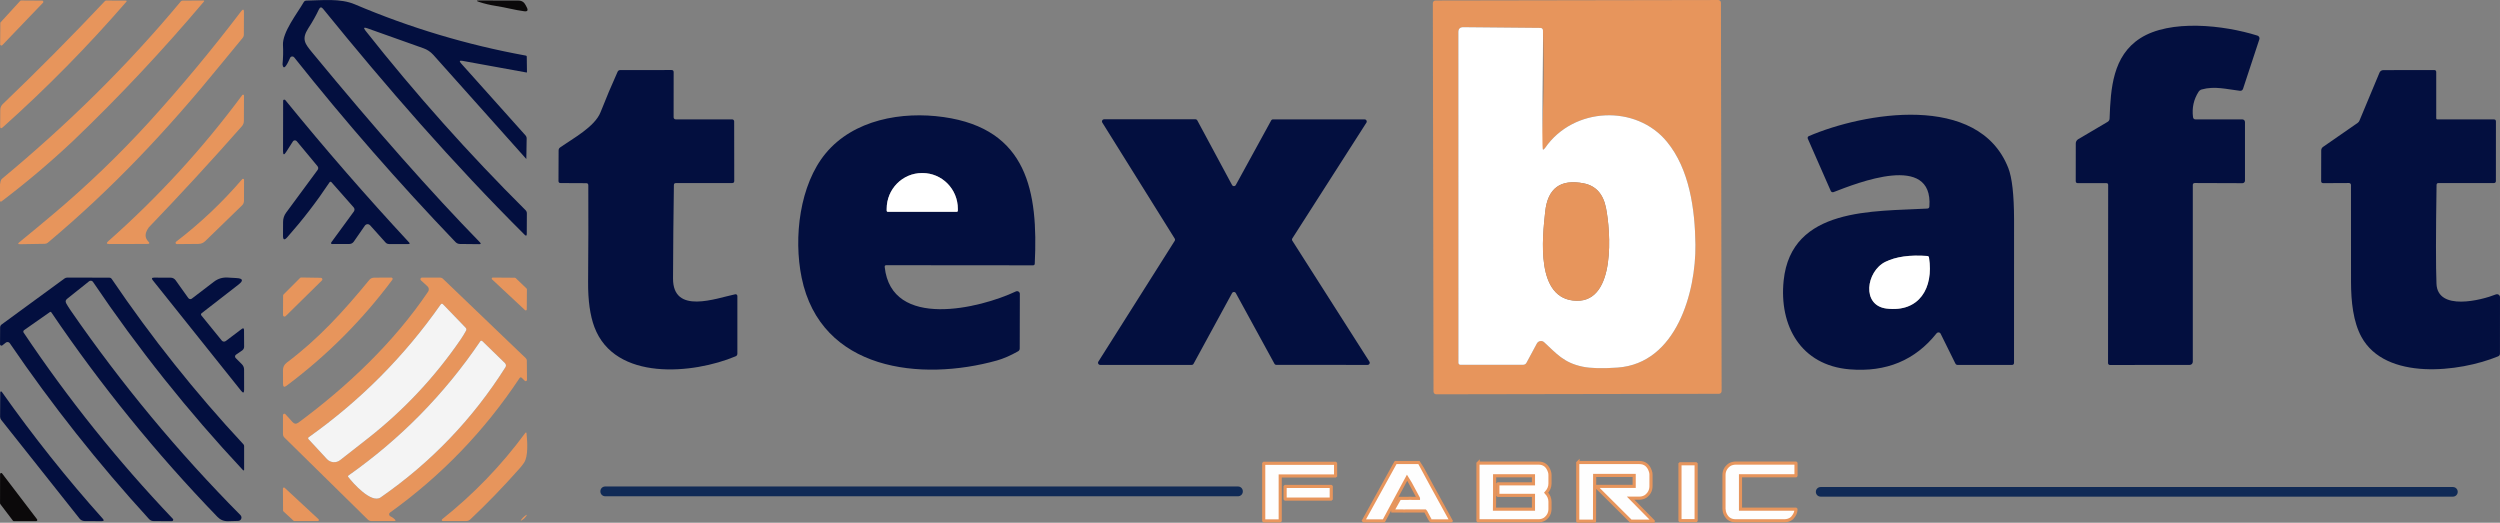 <?xml version="1.0" encoding="UTF-8"?>
<!DOCTYPE svg PUBLIC "-//W3C//DTD SVG 1.1//EN" "http://www.w3.org/Graphics/SVG/1.1/DTD/svg11.dtd">
<!-- Creator: CorelDRAW 2020 (64-Bit) -->
<svg xmlns="http://www.w3.org/2000/svg" xml:space="preserve" width="11267.9mm" height="2356.16mm" version="1.1" style="shape-rendering:geometricPrecision; text-rendering:geometricPrecision; image-rendering:optimizeQuality; fill-rule:evenodd; clip-rule:evenodd"
viewBox="0 0 1263939.62 264295.55"
 xmlns:xlink="http://www.w3.org/1999/xlink"
 xmlns:xodm="http://www.corel.com/coreldraw/odm/2003">
 <rect x="0" y="0" width="1263939.62" height="264295.55" fill="#808080" stroke="none"/>
 <defs>
  <style type="text/css">
   <![CDATA[
    .str1 {stroke:#E7955C;stroke-width:1582.87;stroke-miterlimit:22.926}
    .str2 {stroke:#3E4095;stroke-width:19.79;stroke-miterlimit:22.926}
    .str0 {stroke:#030F3F;stroke-width:19.79;stroke-miterlimit:22.926}
    .str3 {stroke:#E7955C;stroke-width:19.79;stroke-miterlimit:22.926}
    .fil4 {fill:#FEFEFE;fill-rule:nonzero}
    .fil1 {fill:#030F3F;fill-rule:nonzero}
    .fil5 {fill:#0B090A;fill-rule:nonzero}
    .fil3 {fill:#102A56;fill-rule:nonzero}
    .fil0 {fill:#E7955C;fill-rule:nonzero}
    .fil6 {fill:#F4F4F4;fill-rule:nonzero}
    .fil2 {fill:white;fill-rule:nonzero}
   ]]>
  </style>
 </defs>
 <g id="Layer_x0020_1">
  <g id="_1738880659280">
   <g>
    <path class="fil0" d="M870407.74 197741.65c0.01,0.84 0.01,1.67 0.01,2.49 0,744.59 -603.15,1348.9 -1347.75,1350.21l-142956.8 249.49c-0.63,-0.01 -1.62,-0.01 -2.28,-0.01 -744.75,0 -1349.06,-603.15 -1350.21,-1347.9l-342.76 -196383.74c0.01,-0.85 0.01,-1.68 0.01,-2.51 0,-744.58 603.15,-1348.89 1347.74,-1350.21l142956.79 -249.47c0.64,0 1.63,0 2.3,0 744.75,0 1349.05,603.15 1350.21,1347.9l342.74 196383.75zm-90345.01 -122077.85c-637.02,55.39 -934.77,-242.35 -893.23,-893.23 1301.75,-19817.05 1606.42,-39647.97 914,-59492.71 -21.95,-640.97 -542.8,-1152.7 -1184.11,-1163.29l-39073.18 -373.88c-1675.66,-13.85 -2513.48,810.13 -2513.48,2471.93l20.76 167219.41c0.01,562.05 455.81,1017.85 1017.87,1017.85l31740.52 -20.76c670.18,2.76 1301.17,-367.87 1636.28,-967.6l5280.99 -9813.38c413.6,-764.22 1213.28,-1240.38 2082.33,-1240.38 589.78,0 1158.46,220.31 1594.42,617.25 6252.56,5733.19 9846.21,10344.71 19463.92,12359.64 4057.59,844.76 9943.15,997.09 17656.71,457 29850.23,-2118.81 39634.12,-38366.98 39364.08,-62089.29 -207.73,-18196.79 -3095.12,-38263.12 -14353.87,-52014.58 -15558.68,-19048.47 -47278.43,-17719.03 -61611.52,2991.26 -415.45,595.48 -796.29,907.07 -1142.49,934.76z"/>
    <path class="fil1" d="M1064917.35 92593.47l-14416.18 0c-706.27,0 -1059.41,-353.13 -1059.41,-1059.4l20.77 -19006.93c0.01,-1.39 0.01,-3.83 0.01,-5.34 0,-873.1 457.39,-1683.21 1204.82,-2134.22l14873.17 -8766.05c650.87,-387.76 990.15,-955.54 1017.85,-1703.35 540.1,-15288.63 1620.27,-31657.44 15475.59,-40568.88 15080.9,-9700.81 42189.14,-6730.32 59264.22,-1350.23 622.69,187.66 1049.06,761.69 1049.06,1412.04 0,155.22 -24.66,310.07 -72.73,457.53l-8225.96 24968.63c-263.12,803.21 -817.05,1156.34 -1661.81,1059.4 -6584.91,-768.58 -12692.06,-2513.48 -19276.98,-664.72 -652.36,193.12 -1204.54,608.38 -1562.99,1171.42 -2461.65,3830.56 -3401.65,8079.3 -2820.02,12746.22 96.94,817.05 547.01,1225.58 1350.21,1225.58l23576.9 -20.77c745.57,0 1350.2,604.63 1350.2,1350.21l0.01 29642.5c0.01,699.7 -576.73,1267.13 -1287.9,1267.13l-24054.66 -83.09c-692.42,0 -1038.63,353.13 -1038.63,1059.4l0 89322.17c-0.01,871.82 -697.72,1578.75 -1557.99,1578.71l-40340.34 41.55c-527.63,-0.01 -955.55,-418.6 -955.55,-934.77l62.33 -90090.74c0,-609.33 -304.67,-914 -914,-914z"/>
    <path class="fil2" d="M780062.73 75663.8c346.21,-27.7 727.03,-339.29 1142.49,-934.76 14333.08,-20710.29 46052.84,-22039.73 61611.52,-2991.26 11258.75,13751.46 14146.14,33817.79 14353.87,52014.58 270.04,23722.31 -9513.85,59970.49 -39364.08,62089.29 -7713.55,540.09 -13599.12,387.76 -17656.71,-457 -9617.71,-2014.93 -13211.36,-6626.45 -19463.92,-12359.69 -435.97,-396.9 -1004.65,-617.2 -1594.42,-617.2 -869.05,0 -1668.73,476.16 -2082.44,1240.27l-5276.12 9804.77c-339.86,608.44 -970.85,979.07 -1651.09,976.2l-31730.47 20.89c-562.05,-0.01 -1017.85,-455.81 -1017.85,-1017.87l-20.77 -167219.39c0,-1661.81 837.82,-2485.79 2513.48,-2471.93l39073.25 373.9c641.24,10.57 1162.09,522.3 1184,1163.29 214.96,6160.35 -774.58,60451.47 -20.73,60385.91zm16991.98 76401.61c20045.57,457 17220.49,-35396.51 14873.18,-47070.7 -1426.38,-7007.3 -5172.38,-11106.42 -11237.97,-12297.39 -11743.45,-2312.68 -18238.34,2485.79 -19484.7,14395.42 -1371,12962.09 -5068.52,44494.9 15849.48,44972.67z"/>
    <path class="fil1" d="M340701.51 93528.23c-235.43,15787.18 -380.82,31546.66 -436.23,47278.43 -62.31,18404.52 21769.69,9991.62 31449.72,7976.68 61.48,-13.15 124.16,-19.8 186.98,-19.8 492.88,0 892.8,399.34 893.25,892.25l-0.06 29143.95c0,650.88 -304.66,1100.95 -913.99,1350.23 -21291.91,8952.99 -61029.89,12795.91 -71374.65,-14810.87 -2188.05,-5844.02 -3247.45,-13481.42 -3178.21,-22912.17 138.49,-16258.02 173.12,-32509.11 103.87,-48753.29 0,-706.27 -353.14,-1059.4 -1059.41,-1059.4l-12962.09 -62.32c-706.27,0 -1059.41,-353.13 -1059.41,-1059.4l62.32 -15496.35c13.84,-595.49 263.12,-1073.25 747.82,-1433.31 6418.73,-4528.43 17552.84,-10448.62 20461.01,-17843.66 2700.43,-6868.81 5567.05,-13668.37 8599.85,-20398.7 263.12,-595.48 720.12,-893.21 1370.99,-893.21l25924.21 -20.77c706.27,0 1059.4,353.13 1059.4,1059.4l-20.77 22849.86c-0.01,573.52 465.1,1038.63 1038.61,1038.63l28541.57 0c573.54,0 1038.65,455.8 1038.65,1017.86l41.54 30120.26c0,706.27 -353.14,1059.4 -1059.41,1059.4l-28479.23 20.77c-637.02,0 -962.46,318.51 -976.31,955.54z"/>
    <path class="fil1" d="M1231866.71 93507.47c-373.9,24719.38 -387.75,41365.16 -41.54,49937.31 560.86,13959.19 22662.9,8371.36 30037.18,5400.88 89.03,-35.49 182,-62.86 276.31,-81.19 821.95,-159.77 1616.31,368.11 1773.89,1178.8 18.84,96.79 27.86,195.67 27.01,294.23l-20.73 28520.7c0,678.57 -318.51,1149.42 -955.54,1412.54 -19463.93,8018.21 -56916.92,12401.23 -69068.89,-9825.44 -4175.29,-7623.55 -5255.46,-17905.99 -5276.24,-27793.74 -27.7,-16341.11 -34.63,-32689.15 -20.77,-49044.1 -0.01,-539.11 -446.5,-976.31 -997.09,-976.31l-13003.64 62.31c-720.12,0 -1080.17,-353.13 -1080.17,-1059.4l41.54 -15537.9c1.66,-694.69 346.16,-1339.4 919.9,-1728.28l17505.4 -12147.83c393.4,-270.94 703.58,-653.54 893.24,-1101.04l10137.01 -24283.07c325.73,-778.71 1087.46,-1286.64 1931.71,-1287.91l25716.61 -41.54c692.42,0 1038.63,353.13 1038.63,1059.4l0 23369.18c0.02,286.76 232.58,519.31 519.33,519.31l28583.07 0c720.12,0 1080.17,353.14 1080.17,1059.41l-20.76 30078.72c0,706.27 -353.14,1059.4 -1059.41,1059.4l-27959.92 0c-637.02,0 -962.46,318.52 -976.31,955.55z"/>
    <path class="fil1" d="M447285.71 134990.34c3365.16,31823.62 48192.42,20938.77 66347.68,12338.92 105.74,-47.27 200.57,-78.37 297.65,-99 751.71,-159.78 1488.99,311.17 1646.37,1051.67 21.69,102 31.41,206.54 29.23,310.71l-62.18 27568.99c0,650.88 -283.88,1135.57 -851.68,1454.09 -3822.16,2160.34 -7374.27,3704.45 -10656.34,4632.29 -38346.21,10718.65 -89072.89,5213.92 -98752.92,-41877.56 -4175.3,-20336.37 -976.31,-46987.61 12151.97,-62837.1 14125.36,-17033.54 38470.85,-21354.23 59658.89,-18342.21 42396.88,6044.83 47818.52,37723.04 46052.85,74095.86 -27.7,567.78 -325.43,851.68 -893.23,851.68l-74158.17 -62.32c-609.33,0 -879.37,304.67 -810.13,914zm1578.72 -27897.6l34814.87 0c321.17,0 581.63,-260.46 581.63,-581.63l0 -934.76c-0.47,-9991.59 -8009.98,-18093.39 -17886.03,-18092.93l-206.9 0c-9875.23,-0.46 -17884.74,8101.34 -17885.21,18092.1l0.01 935.59c-0.01,321.17 260.45,581.63 581.62,581.63l0.01 0z"/>
    <path class="fil1 str0" d="M975449.77 104371.53c1973.4,-27336.74 -36518.22,-11840.37 -48441.69,-7249.63 -125.76,47.17 -259.13,71.27 -393.49,71.27 -437.94,0 -836.04,-255.14 -1019.02,-652.95l-11611.91 -26422.7c-54.78,-124.22 -83.39,-258.92 -83.39,-394.79 0,-386.67 228.27,-736.97 581.9,-893.11 27544.49,-11861.15 85770.07,-22205.9 100850.99,16078 1924.93,4888.48 2901.24,13571.44 2928.94,26048.83 27.7,24151.61 20.77,48296.29 -20.77,72434.05 0,747.81 -373.9,1121.72 -1121.72,1121.72l-27315.96 0c-581.63,0 -997.09,-263.12 -1246.35,-789.37l-7415.82 -14997.81c-208.07,-413.22 -631.65,-674.02 -1094.45,-674.02 -375.1,0 -729.72,171.77 -962.1,466.23 -10843.25,13654.57 -25487.92,19727.11 -43933.98,18217.63 -24781.72,-2035.72 -35728.88,-22122.81 -33381.57,-44889.58 3842.92,-37224.5 45575.08,-34856.43 72579.45,-36393.6 692.42,-27.7 1059.4,-387.75 1100.95,-1080.17zm-22226.67 28001.46c-9742.35,4798.47 -12235.06,22102.05 623.17,23639.22 16472.68,1973.4 23826.17,-10386.3 21416.56,-25778.79 -83.1,-498.55 -373.91,-768.59 -872.45,-810.14 -8793.74,-650.87 -15849.49,332.37 -21167.28,2949.71z"/>
    <path class="fil1" d="M622897.25 148201.72l-19463.93 35728.87c-189.55,345.79 -552.72,560.87 -947.16,560.87 -2.76,0 -5.54,0 -8.3,0l-46260.65 -0.01c-1.16,-0.01 -2.61,-0.01 -3.8,-0.01 -596.46,0 -1080.17,-483.71 -1080.17,-1080.17 0,-206.12 59.07,-408.01 169.99,-581.69l38595.48 -61050.6c110.89,-173.62 169.96,-375.52 169.96,-581.63 0,-206.12 -59.07,-408.01 -169.99,-581.69l-36601.29 -58640.98c-110.88,-173.63 -169.95,-375.53 -169.95,-581.65 0,-596.46 483.71,-1080.17 1080.17,-1080.17 1.19,0 2.65,0 3.81,0l46156.68 0c2.83,-0.02 5.61,-0.02 8.37,-0.02 394.44,0 757.61,215.08 947.11,560.85l17573.68 32675.33c190.18,343.61 552.31,557.24 945.16,557.24 392.85,0 754.96,-213.63 945.14,-557.29l17885.21 -32633.69c189.56,-345.82 552.73,-560.89 947.17,-560.89 2.76,0 5.54,0 8.3,0l46281.42 0.03c1.16,0 2.6,0 3.79,0 596.46,0 1080.17,483.71 1080.17,1080.17 0,206.12 -59.08,408.01 -169.99,581.69l-37452.98 58516.35c-110.87,173.62 -169.96,375.52 -169.96,581.63 0,206.12 59.09,408.01 169.99,581.69l38969.37 61133.7c110.9,173.61 169.99,375.51 169.99,581.62 0,596.46 -483.71,1080.17 -1080.17,1080.17 -1.19,0 -2.64,0 -3.83,0l-46135.92 -20.76c-2.83,0.01 -5.61,0.01 -8.37,0.01 -394.44,0 -757.61,-215.08 -947.11,-560.85l-19526.3 -35708.11c-186.83,-354.53 -554.78,-576.47 -955.53,-576.47 -400.77,0 -768.69,221.94 -955.55,576.42l0 0.06z"/>
    <path class="fil2" d="M448864.43 107092.74c-321.18,0 -581.65,-260.46 -581.65,-581.63l0.01 -934.76c0.46,-9991.59 8009.97,-18093.39 17886.02,-18092.93l206.91 0c9875.22,-0.46 17884.73,8101.34 17885.2,18092.1l0 935.59c0,321.17 -260.46,581.63 -581.63,581.63l-34814.87 0z"/>
    <path class="fil0" d="M811927.88 104994.71c2347.31,11674.19 5172.39,47527.7 -14873.18,47070.7 -20918,-477.77 -17220.48,-32010.58 -15849.48,-44972.67 1246.35,-11909.63 7741.25,-16708.09 19484.7,-14395.42 6065.59,1190.96 9811.59,5290.09 11237.97,12297.39z"/>
    <path class="fil2" d="M953223.1 132372.99c5317.78,-2617.34 12373.54,-3600.58 21167.28,-2949.71 498.54,41.55 789.35,311.59 872.45,810.14 2409.61,15392.49 -4943.88,27752.19 -21416.56,25778.79 -12858.23,-1537.17 -10365.53,-18840.75 -623.17,-23639.22z"/>
    <path class="fil3" d="M305948.96 245957.57l319981.09 0c1330.58,-0.02 2409.63,1079.03 2409.63,2409.61l-0.01 124.63c0.01,1330.57 -1079.04,2409.62 -2409.62,2409.62l-319981.09 0c-1330.58,0 -2409.63,-1079.05 -2409.63,-2409.63l0.01 -124.62c-0.01,-1330.58 1079.04,-2409.63 2409.62,-2409.63z"/>
    <path class="fil3" d="M920464.73 246232.72l319690.28 0c1330.6,-0.02 2409.65,1079.03 2409.65,2409.61l-0.02 41.55c0.02,1330.56 -1079.03,2409.61 -2409.61,2409.61l-319690.29 0.01c-1330.57,-0.01 -2409.62,-1079.06 -2409.62,-2409.62l0 -41.55c0,-1330.58 1079.05,-2409.63 2409.63,-2409.63z"/>
    <path class="fil4 str1" d="M639058.37 234229.37l36043.95 0 140.44 147.46 0 6130.21 -140.44 119.37 -27856.3 0 0 22568.72 -147.46 147.46 -8040.19 0 -147.47 -147.46 0 -28818.31 147.47 -147.46zm10799.83 11705.68l23039.2 0 147.46 126.4 0 6130.21 -147.46 140.44 -23039.2 0 -140.44 -140.44 0 -6130.21 140.44 -126.4zm67579.78 -12112.95c161.51,105.33 2275.13,3946.37 6333.85,11516.09l9851.87 17941.22 -77.24 63.2 -10104.66 0c-140.44,0 -1004.15,-1537.82 -2591.12,-4606.43l-351.11 -414.3 -9627.16 0 -990.1 63.2 -905.85 -63.2 -4810.07 0 0 -140.44 3496.96 -6214.48 4114.9 0 1109.47 -63.2 1130.55 63.2 3124.79 0 0 -63.2c-3574.2,-6677.93 -5484.19,-10167.87 -5715.92,-10469.81l-11789.94 21908.66 -10118.7 0 -147.47 -147.46 16192.75 -29316.87 63.2 -56.18 11811.01 0zm29927.79 308.97l30468.47 0c2745.61,0 4585.37,1446.54 5533.35,4339.6 182.57,519.63 266.83,1074.36 266.83,1664.22l0 4339.6c0,1678.25 -639,3209.05 -1931.05,4613.46 1292.05,1383.33 1931.05,2907.11 1931.05,4564.3l0 3644.41c0,2092.56 -870.72,3798.91 -2612.18,5097.98 -983.09,603.89 -2022.34,905.83 -3103.73,905.83l-30552.73 0 -140.44 -147.46 0 -28881.5 140.44 -140.44zm8271.91 6418.11l0 8264.89 -63.2 8623.02 19710.77 0 0 -6972.85 -17856.96 0 -147.46 -126.4 0 -5596.53 147.46 -119.37 17856.96 0 0 -4072.76 -19647.57 0zm42174.17 -6706.01l31002.14 0c2787.74,0 4648.58,1474.61 5596.54,4423.86 189.59,519.63 287.9,1081.38 287.9,1685.27l0 5821.25c0,2113.62 -891.79,3841.04 -2675.38,5182.24 -990.11,603.9 -2036.38,905.85 -3145.85,905.85l-4487.07 0 11417.79 11586.3 0 56.18 -11270.32 0 -17611.19 -17526.92 0 -84.26 19275.39 0 0 -5533.33 -19977.6 0 0 63.2 -77.24 23025.15 -63.2 56.18 -8271.91 0 -140.45 -140.44 0 -29380.06 140.45 -140.44zm51696 617.93l7878.68 0 140.44 119.37 0 28516.36 -140.44 140.44 -7878.68 0 -147.47 -140.44 0 -28516.36 147.47 -119.37zm28102.05 -330.03l30264.84 0 140.44 140.44 0 6130.21 -140.44 147.46 -27919.49 0 0 16887.91 27919.49 0 140.44 140.44c0,1418.45 -667.09,2864.99 -1994.25,4346.62 -1109.48,919.89 -2422.59,1376.32 -3932.33,1376.32l-24562.97 0c-2893.06,0 -4796.03,-1495.69 -5715.91,-4487.06l-203.65 -1579.95 0 -17035.37c0,-2183.84 933.93,-3932.33 2815.83,-5245.44 933.92,-547.71 1994.25,-821.57 3187.99,-821.57z"/>
   </g>
   <g>
    <path class="fil5 str2" d="M250799.05 3018.44c-3077.88,-477.03 -5945.61,-1158.48 -8603.26,-2044.35 -1476.45,-499.73 -1431.02,-743.92 136.29,-732.55l19710.81 34.06c1703.61,11.37 2935.91,777.99 3696.85,2299.9l630.34 1226.6c738.23,1476.45 289.61,2106.79 -1345.85,1891.01 -4667.9,-596.26 -9335.82,-1925.1 -14225.19,-2674.66z"/>
    <path class="fil1 str0" d="M266097.5 80396.6l-47036.78 -52675.77c-1446.38,-1576.75 -3137.62,-2687.44 -5011.4,-3335.42l-28396.49 -10106.08c-1703.61,-601.95 -1993.24,-193.07 -868.85,1226.6 25156.71,31857.6 52124.93,62102.44 80904.67,90734.51 465.66,454.32 692.8,1010.82 681.45,1669.55l-51.11 10357.99c0,988.09 -352.07,1135.73 -1056.25,442.94 -36355.13,-36201.81 -69660.81,-74516.11 -101927.27,-114261.44 -829.09,-1010.82 -1521.91,-925.63 -2078.41,255.54 -1442.39,3077.85 -3225.51,6252.27 -5349.35,9523.21 -3645.73,5655.98 -1669.55,7938.84 2027.3,12436.39 32027.95,38865.13 60273.9,70824.95 84737.79,95879.42 590.59,613.3 459.98,914.28 -391.82,902.93l-9727.64 -102.23c-897.23,-11.34 -1658.19,-340.71 -2282.85,-988.1 -28620.73,-29858.67 -55799.05,-60978.04 -81535.01,-93358.06 -232.75,-289.76 -584.65,-458.51 -956.33,-458.51 -485.79,0 -925.9,286.75 -1122.07,731.08 -2157.91,4963.19 -3429.94,6053.52 -3816.1,3270.95 318.02,-3464.02 391.84,-6695.21 221.48,-9693.57 -374.8,-6524.86 7223.32,-16099.15 10494.24,-21755.16 295.3,-511.09 738.25,-772.32 1328.83,-783.66 7836.63,-119.25 17121.32,-1260.69 24480.94,1873.97 27882.5,11857.17 56690.62,20494.49 86424.37,25911.97 352.07,56.79 528.13,261.21 528.13,613.3l102.21 7734.41c0,159.02 -79.5,227.16 -238.5,204.44l-32419.79 -5894.51c-1431.05,-261.23 -1663.87,153.33 -698.48,1243.64l32590.14 36423.27c420.23,465.66 624.67,1010.82 613.3,1635.49l-170.36 10340.93z"/>
    <path class="fil1 str2" d="M166623.44 92151.54c-6496.44,9778.75 -13634.6,19052.1 -21414.41,27820.02 -1431.05,1601.4 -2140.88,1334.51 -2129.54,-800.7l34.09 -7001.85c11.34,-1726.33 528.11,-3282.29 1550.27,-4667.9l15843.63 -21482.59c533.8,-715.51 511.09,-1419.67 -68.14,-2112.47l-10392.04 -12504.53c-232.87,-281.04 -579.39,-443.99 -944.48,-443.99 -417.2,0 -806.25,212.35 -1031.78,563.22l-3458.29 5400.49c-1010.82,1590.03 -1516.22,1442.39 -1516.22,-442.94l51.11 -25520.16c2.05,-327.81 268.47,-592.5 596.26,-592.5 136.33,0 268.83,46.88 374.82,132.58 90.84,79.47 193.07,187.36 306.62,323.65 19989.08,24543.41 40784.55,48456.46 62386.39,71739.2 511.08,545.16 391.82,817.75 -357.77,817.75l-9778.74 0c-693.8,-4.04 -1338.94,-299.87 -1779.73,-810.2l-7794.59 -8678.94c-51.74,-56.71 -98.95,-103.07 -148.33,-145.99 -695.8,-604.81 -1745.52,-536.8 -2344.16,151.88 -43.29,49.78 -83.75,102.56 -120.64,157.12l-5649.4 8150.63c-523.72,727.66 -1329,1141.69 -2183.92,1141.62l-8497.75 33.88c-874.52,11.34 -1050.55,-335.05 -528.11,-1039.21l11277.92 -15417.72c460.48,-638.43 412.15,-1502.88 -109.81,-2087.14l-11253.31 -12751.35c-109.86,-124.4 -268.05,-195.74 -434.09,-195.74 -196.17,0 -379.11,99.42 -485.9,263.91l0.03 -0.02z"/>
    <g>
     <path class="fil0 str3" d="M21748.05 1365.91l-20596.7 21482.59c-117.88,116.41 -277.19,181.9 -442.94,181.9 -345.92,0 -627.36,-278.9 -630.34,-624.82l85.18 -10749.82c5.38,-152.3 66.1,-297.76 170.38,-408.89l9880.95 -10800.92c118.18,-128.95 285.02,-203.22 460.03,-204.46l10630.5 68.19c339.52,11.45 608.96,290.18 608.96,629.96 0,157.84 -59.34,310.04 -166.01,426.24l0 0.02z"/>
     <path class="fil0 str3" d="M146.21 55523.83c11.37,-1147.1 431.6,-2118.17 1260.69,-2913.19 17660.79,-16911.2 34872.99,-34265.37 51636.55,-52062.46 159,-181.73 363.45,-272.59 613.3,-272.59l10085.41 34.09c0.21,-0.02 0.47,-0.02 0.68,-0.02 159.92,0 289.61,129.68 289.61,289.61 0,68.64 -24.44,135.1 -68.81,187.39 -19500.73,22533.17 -40352.97,43720.46 -62556.75,63561.9 -897.24,795.02 -1340.19,596.25 -1328.83,-596.26l68.14 -8228.47z"/>
     <path class="fil0 str3" d="M37012.44 71163.02c-11595.95,10925.85 -23714.31,21170.24 -36355.14,30733.19 -69.45,49.91 -152.97,76.83 -238.57,76.83 -222.53,0 -404.27,-178.1 -408.77,-400.52l-0.02 -8398.8 272.57 -1516.23c90.86,-522.44 340.73,-954.01 749.59,-1294.75 33101.24,-27513.38 62897.46,-56628.15 90393.79,-89661.24 215.79,-261.23 488.37,-391.82 817.75,-391.82l10749.79 -51.11c141.13,-0.02 255.57,114.38 255.57,255.51 0,55.28 -17.95,109.15 -51.11,153.35 -21033.98,24918.21 -43095.79,48416.73 -66185.46,70495.59z"/>
     <path class="fil0 str3" d="M112192.95 31911.73c-27939.28,34327.84 -55605.96,63612.97 -88042.79,90802.67 -431.58,352.09 -925.63,533.78 -1482.15,545.16l-12487.49 204.41c-1124.39,22.73 -1249.32,-318 -374.79,-1022.16 5905.86,-4815.55 11703.83,-9625.43 17393.9,-14429.63 16899.85,-14242.2 32874.08,-29591.78 47922.68,-46048.69 16490.98,-18149.16 32090.42,-36900.29 46798.3,-56253.35 954.01,-1260.68 1425.35,-1096 1413.97,494.05l-51.09 11243.84c0,658.74 -210.12,1237.98 -630.33,1737.7l-10460.21 12725.99z"/>
     <path class="fil0 str3" d="M75156.38 115065.16c-1998.92,2805.29 -2055.71,5150.6 -170.38,7035.95 806.37,817.72 636.02,1226.6 -511.07,1226.6l-19199.75 51.11c-1442.39,0 -1624.12,-477.01 -545.16,-1431.05 25179.42,-22260.55 47769.34,-46894.82 67769.78,-73902.8 49.28,-64.16 108.87,-112.67 176.97,-145.85 236.73,-115.48 519.02,-23.98 630.36,204.33 33.17,68 48.44,143.67 44.39,219.86l-51.02 12839.49c-7.94,1004.74 -371.96,1948.05 -1023.76,2678.83 -15297.4,17362.74 -30970.12,34391.83 -47018.17,51087.26 -44.69,40.57 -80.07,86.62 -102.92,131.33l0.71 4.95z"/>
     <path class="fil0 str3" d="M122414.66 103787.22l-18654.59 18109.43c-954.03,919.96 -2095.45,1391.29 -3424.26,1414.01l-10903.13 102.21c-115.58,1.47 -220.2,-22.8 -314.31,-70.76 -326.87,-166.55 -453.42,-573.54 -282.57,-908.82 46.99,-92.21 113.9,-172.79 195.5,-235.58 12249.67,-9377.51 23388.81,-19915.34 33417.42,-31613.5 100.29,-122.7 250.46,-193.88 408.93,-193.88 291.61,0 528.11,236.48 528.11,528.12 0,2.13 -0.07,4.43 -0.07,6.51l-34.06 10681.65c-12.84,824.12 -351.21,1607.92 -940.83,2184.58l3.86 -3.97z"/>
    </g>
    <path class="fil0 str3" d="M143352.07 148881.93l8347.72 -8347.72c147.36,-152.21 350.29,-238.31 562.19,-238.51l9932.05 153.32c432.43,0.38 782.87,351.21 782.87,783.66 0,211.83 -85.8,414.64 -237.74,562.18l-18330.85 18041.3c-146.1,141.37 -341.75,220.7 -545.16,220.7 -432.45,0 -783.27,-350.46 -783.66,-782.89l51.11 -9846.89c0.19,-203.48 79.79,-399.22 221.48,-545.13l-0.02 -0.01z"/>
    <path class="fil0 str3" d="M144885.33 195015.8c-1192.55,897.23 -1788.81,601.94 -1788.81,-885.89l-34.06 -6950.74c0,-1601.4 636.02,-2879.11 1908.02,-3833.14 15860.68,-11908.25 28348.16,-25486.07 41738.56,-41823.72 564.2,-703.34 1448.29,-1131.57 2386.49,-1141.01l8738.12 -51.53c376.29,0 681.45,305.16 681.45,681.45 0,147.42 -47.84,291.02 -136.27,408.91 -15230.33,20454.71 -33061.5,38319.95 -53493.52,53595.68z"/>
    <path class="fil0 str3" d="M262639.18 191216.74c-17660.81,26621.82 -39478.45,49262.87 -65452.88,67923.12 -86.91,62.46 -156.76,128.54 -216.83,202.69 -378.87,467.9 -300.74,1159.42 174.45,1544.22 73.46,59.46 154.4,109.45 240.17,148.73 822.15,383.08 1568.28,909.65 2238.37,1579.73 556.51,556.52 437.26,834.76 -357.75,834.76l-11431.26 -17.02c-738.23,0 -1368.58,-255.55 -1891.02,-766.64l-42130.4 -41431.9c-499.72,-499.73 -749.57,-1107.35 -749.57,-1822.86l0 -9540.24c2.22,-96.15 23.76,-191.47 63.03,-279.64 160.71,-360.94 576.78,-526.4 929.12,-369.51 89.43,39.82 169.41,98.57 234.47,172.18l3594.6 3969.38c908.58,999.45 1902.38,1101.66 2981.32,306.66 24753.52,-18279.79 48297.47,-40597.14 65589.17,-66236.56 565.69,-854.55 428.28,-1990.4 -323.64,-2674.5l-3305.07 -3015.57c-169.39,-151.87 -266.37,-368.79 -266.37,-596.35 0,-442.15 358.56,-800.7 800.7,-800.7 3.52,0 7.43,0.08 10.86,0.08l9097.29 0c579.25,0 1078.96,204.44 1499.19,613.3l41823.73 40086.06c374.8,352.07 562.19,783.66 562.19,1294.75l85.18 9693.57c-1.3,365.98 -298.41,661.97 -664.41,661.97 -171.38,0 -336.38,-66.35 -459.98,-184.94l-1448.06 -1431.07c-454.3,-454.3 -863.17,-408.87 -1226.6,136.29zm-29830.31 -19455.28c976.75,-1419.67 1908.05,-2935.89 2793.94,-4548.63 306.66,-567.87 238.51,-1084.64 -204.43,-1550.3l-11380.14 -11789.02c-454.29,-465.66 -868.84,-437.26 -1243.64,85.18 -18387.68,26224.31 -40631.21,48592.76 -66730.59,67105.38 -166.34,118.11 -265.31,309.81 -265.31,513.89 0,156.37 58.18,307.21 163.06,423.1l9318.79 10068.35c1816.83,1920.83 4730.1,2129.92 6743.1,524.81 4738.2,-3688.96 9554.82,-7458.5 14449.89,-11308.68 17944.72,-14162.72 33396.52,-30670.75 46355.34,-49524.08zm-56815.55 69286.01c2368.03,3168.73 11754.96,13680.04 16439.89,10443.17 25486.07,-17683.53 46525.71,-39631.76 63118.92,-65844.71 412.55,-631.44 324.82,-1487.91 -222.12,-2028.49l-11481.72 -11174.54c-127.3,-124.65 -298.52,-194.52 -476.72,-194.52 -224.96,0 -435.53,111.14 -562.48,296.75 -18103.75,26701.31 -40341.6,49336.68 -66713.55,67906.08 -6.28,4.09 -10.27,6.75 -14.06,9.38 -184.92,129.51 -225.51,390.75 -90.6,583.41 1.35,1.92 2.82,3.94 4.14,5.82l-1.71 -2.36z"/>
    <path class="fil0 str3" d="M260697.04 140568.26l5519.72 5298.25c105.11,96.68 166.62,231.96 170.36,374.78l-68.13 10170.6c0,1.09 0,2.23 0,3.34 0,291.61 -236.47,528.12 -528.11,528.12 -132.5,0 -260.35,-49.92 -357.76,-139.67l-16678.41 -15571.03c-99.82,-99.12 -156.04,-234.1 -156.04,-374.79 0,-291.64 236.49,-528.12 528.11,-528.12 0.92,0 1.82,0 2.71,0l11209.8 85.19c134.38,3.67 262.48,58.61 357.78,153.31l-0.02 0z"/>
    <path class="fil1 str2" d="M25904.86 157859.96c-81.58,-126.18 -221.65,-202.44 -371.92,-202.44 -92.69,0 -183.11,29.13 -258.38,83.16l-13117.88 9182.5c-236.2,165.79 -377.01,436.5 -377.01,725.17 0,178.99 54.28,353.87 155.5,501.41 22465.02,33538.5 47616.07,64924.78 75453.14,94158.81 124.83,127.27 194.87,298.65 194.87,477.02 0,376.29 -305.15,681.45 -681.45,681.45 -2.41,0 -4.99,0 -7.4,0l-9165.5 -17.06c-965.39,-11.34 -1771.78,-369.1 -2419.15,-1073.26 -25554.22,-27939.28 -49001.64,-57548.11 -70342.25,-88826.48 -262.77,-388.7 -701.94,-621.92 -1171.31,-621.92 -324.04,0 -638.39,111.34 -890.07,315.23l-1703.61 1345.9c-130.09,104.96 -292.68,162.47 -460.01,162.47 -404.5,0 -732.55,-328.05 -732.55,-732.56 0,-3.05 0.08,-6.16 0.08,-9.13l51.07 -8501.05c15.88,-598.8 305.86,-1139.13 782.33,-1476.48l31790.76 -23242.96c421.49,-296.9 900.58,-447.21 1387.58,-442.45l21202.36 33.57c556.51,0 982.4,227.16 1277.71,681.45 20045.88,29563.4 42232.61,57417.51 66560.23,83562.32 238.5,249.87 357.75,550.82 357.75,902.91l0 12010.48c-4.05,166.33 -140.14,299.08 -306.54,299.08 -83.68,0 -163.73,-34.21 -221.55,-94.64 -27814.37,-29733.75 -53107.37,-61472.11 -75879.01,-95215.04 -256.9,-376.74 -683.8,-602.15 -1139.84,-602.15 -309.49,0 -610.19,104.29 -853.3,295.49l-11107.68 8875.86c-760.94,601.93 -919.95,1334.48 -477,2197.65 442.93,863.15 1209.57,2089.75 2299.89,3679.81 25645.08,37127.43 54265.81,71625.62 85862.18,103494.58 312.62,318.49 487.95,747.14 487.95,1193.48 0,918.46 -728.57,1671.79 -1646.4,1702.57l-5161.95 136.4c-2112.49,56.78 -3895.6,-670.1 -5349.36,-2180.64 -30994.41,-32062.03 -59001.84,-66548.86 -84022.28,-103460.52z"/>
    <path class="fil1 str2" d="M119126.66 180978.01l3168.73 3185.76c726.87,738.23 1096,1629.79 1107.35,2674.66l17.04 10238.73c0,1612.78 -499.73,1788.81 -1499.17,528.14l-44668.8 -55895.6c-726.87,-908.6 -505.39,-1357.23 664.43,-1345.85l8347.7 17.02c1003.56,0.36 1945.07,490.51 2521.44,1311.94l6422.53 9011.97c232.94,330.89 612.37,527.81 1017.01,527.81 272.69,0 538.09,-89.87 754.75,-255.23l11175.72 -8535.11c2032.98,-1555.97 4327.19,-2260.13 6882.62,-2112.49l4531.6 255.55c3270.95,181.72 3611.67,1277.71 1022.17,3287.96l-18586.44 14429.63c-477,363.43 -528.11,777.98 -153.32,1243.64l10272.79 12640.81c487.03,606.19 1376.4,713.18 2008.19,240.01l8060.18 -6100.44c783.66,-590.59 1175.5,-403.19 1175.5,562.19l51.11 8415.86c-4.69,762.52 -379.18,1461.31 -1001.05,1882.84l-3138.73 2154.72c-289.18,200.34 -462.01,530.26 -462.01,882.22 0,281.84 110.98,552.55 308.7,753.28l-0.02 -0.04z"/>
    <path class="fil6 str3" d="M232808.87 171761.45c-12958.82,18853.34 -28410.62,35361.37 -46355.34,49524.08 -4895.06,3850.16 -9727.66,7632.2 -14497.77,11346.07 -1965.11,1567.73 -4878.38,1358.64 -6654.02,-517.85l-9359.96 -10112.69c-104.9,-115.9 -163.09,-266.73 -163.09,-423.1 0,-204.09 98.97,-395.79 265.33,-513.9 26099.36,-18512.6 48342.89,-40881.06 66730.57,-67105.37 374.8,-522.44 789.35,-550.84 1243.64,-85.18l11380.14 11789.02c442.94,465.66 511.09,982.43 204.43,1550.3 -885.89,1612.74 -1817.19,3128.96 -2793.94,4548.63z"/>
    <path class="fil6 str3" d="M192433.21 251490.64c-4684.93,3236.87 -14071.86,-7274.45 -16439.89,-10443.17 0.38,0.47 -1.09,-1.55 -2.43,-3.47 -134.91,-192.66 -94.31,-453.89 90.6,-583.41 3.78,-2.62 7.77,-5.28 11.56,-7.76 26373.63,-18570.48 48612.29,-41206.39 66716.04,-67907.7 126.95,-185.61 337.51,-296.75 562.48,-296.75 178.2,0 349.42,69.87 476.71,194.5l11465.35 11158.7c563.32,556.44 651.05,1412.91 226.22,2063.42 -16585.02,26200.23 -37620.57,48142.11 -63106.64,65825.64z"/>
    <path class="fil1 str2" d="M43.99 210654.98l85.19 -12334.17c0,-181.73 85.16,-312.33 255.53,-391.84 204.43,-79.5 386.16,-11.35 545.17,204.43 15866.33,22464.99 32885.43,43845.36 51057.34,64141.11 715.51,795.01 539.46,1192.51 -528.14,1192.51l-8603.24 -34.06c-1113.03,-11.37 -2010.29,-448.62 -2691.74,-1311.8l-39557.93 -49847.77c-374.79,-477.01 -562.19,-1016.49 -562.19,-1618.43z"/>
    <path class="fil0 str3" d="M264904.99 233994.5c-647.39,954.01 -1351.55,1862.62 -2112.49,2725.79 -8313.64,9381.23 -16655.68,18007.21 -25026.11,25877.9 -613.3,567.87 -1340.16,851.8 -2180.62,851.8l-11703.83 -17.02c-2.05,-0.07 -4.37,0 -6.51,0 -291.61,0 -528.12,-236.5 -528.12,-528.12 0,-158.48 71.17,-308.63 193.89,-408.9 15911.77,-12640.8 29898.46,-27144.23 41960.04,-43510.3 397.5,-545.16 630.34,-482.7 698.48,187.39 391.82,3969.42 988.08,11465.33 -1294.75,14821.45z"/>
    <path class="fil5 str0" d="M1049.13 239343.86l17700.56 23220.26c74.65,97.88 115.16,217.71 115.16,340.85 0,310.45 -251.77,562.19 -562.19,562.19 -4.26,0 -8.73,-0.07 -12.9,-0.13l-11312.03 0c-173.92,-1.3 -337.56,-83.18 -442.91,-221.47l-6405.62 -8432.89c-76.04,-97.3 -118.13,-217.13 -119.27,-340.67l34.08 -14804.46c11.73,-301.64 259.86,-540.21 561.79,-540.21 173.24,0 336.94,79.97 443.39,216.56l-0.04 -0.02z"/>
    <path class="fil0 str3" d="M148445.88 263313.73l-5161.95 -4787.17c-105.09,-96.75 -166.61,-232.02 -170.33,-374.81l-85.22 -11124.59c-0.17,-6.66 -0.36,-13.44 -0.36,-20.13 0,-291.61 236.49,-528.12 528.11,-528.12 140.89,0 276.09,56.36 375.18,156.4l17121.32 15877.71c110.8,100.08 174.05,242.49 174.05,391.82 0,291.61 -236.5,528.12 -528.12,528.12 -1.21,0 -2.45,0 -3.67,0l-11891.24 17.04c-1.13,0 -2.5,0 -3.66,0 -130.8,0 -257.05,-48.6 -354.08,-136.29l-0.02 0.02z"/>
    <path class="fil0 str3" d="M263456.9 263211.49c-16.23,7.89 -34.07,11.98 -52.14,11.98 -65.83,0 -119.25,-53.41 -119.25,-119.25 0,-22.31 6.27,-44.2 18.07,-63.11 533.78,-806.35 1186.85,-1516.2 1959.15,-2129.5 1203.89,-942.66 1408.33,-868.84 613.3,221.46 -636.02,885.89 -1442.39,1578.69 -2419.14,2078.41z"/>
   </g>
  </g>
 </g>
</svg>

